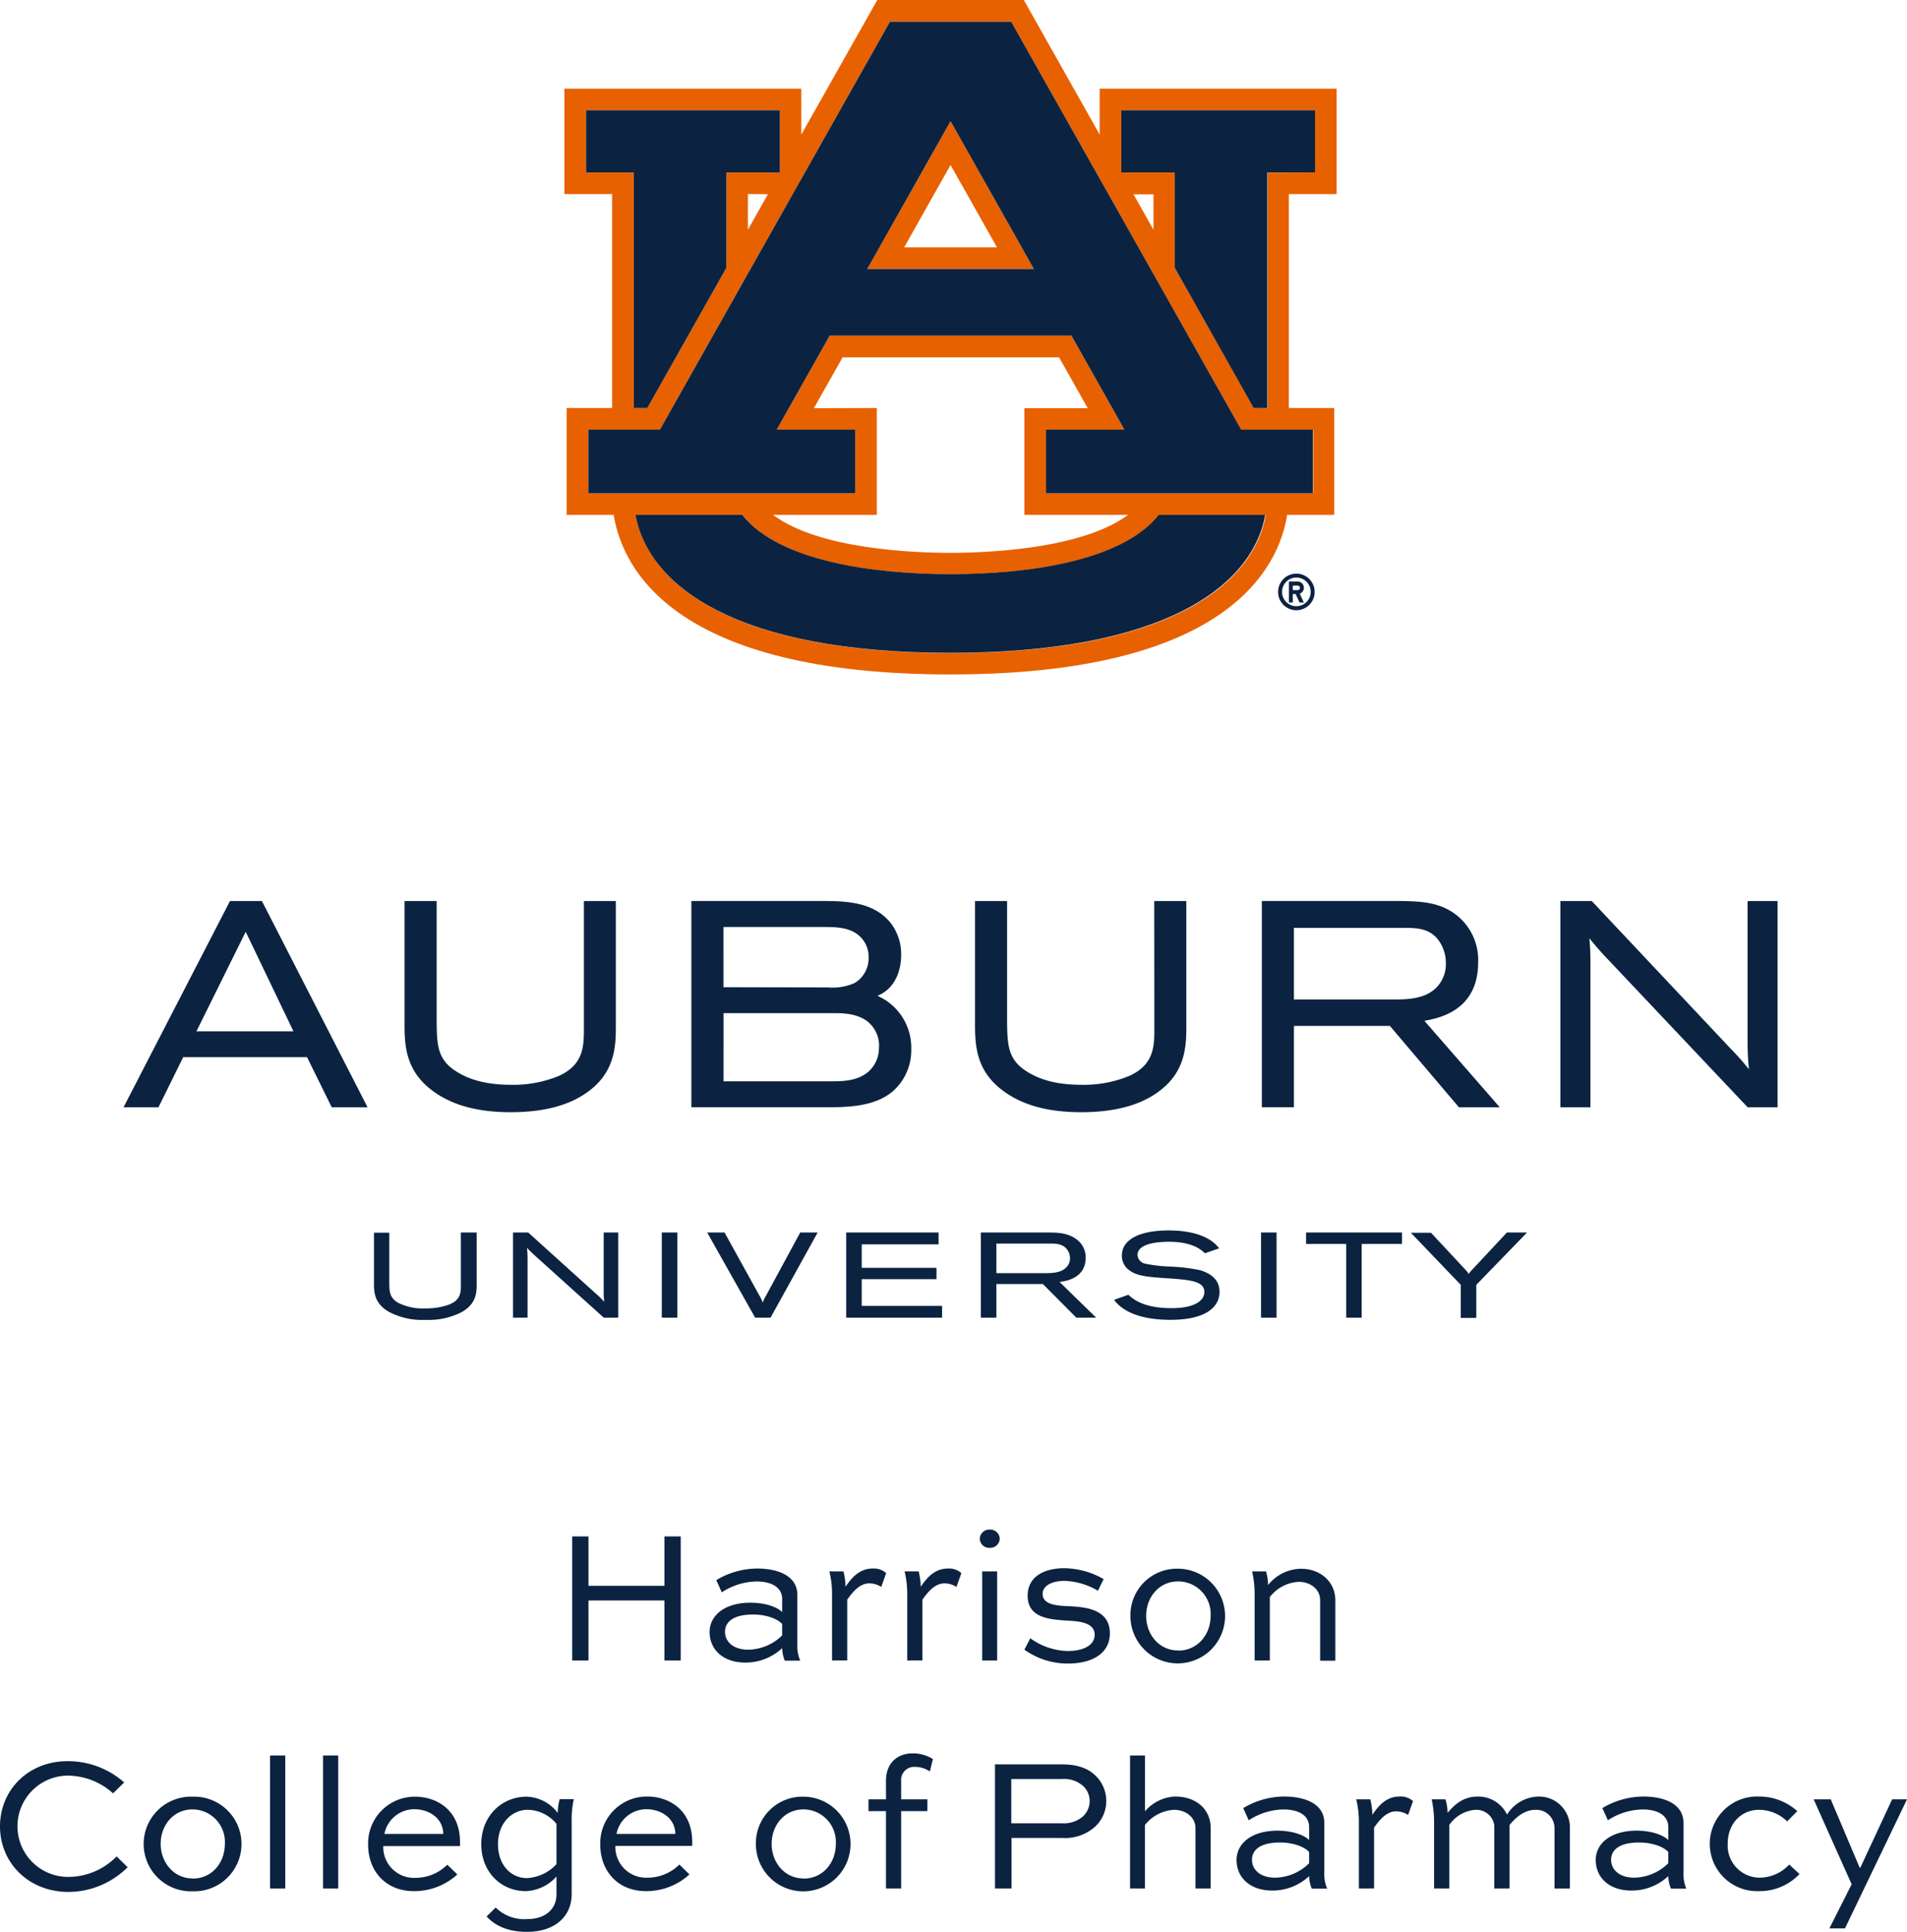 <svg id="Formal_Lockup" data-name="Formal Lockup" xmlns="http://www.w3.org/2000/svg" viewBox="0 0 351.43 355.86"><defs><style>.cls-1{fill:#0b2341;}.cls-2{fill:#e86100;}</style></defs><path class="cls-1" d="M107.6,189.21c0,3.22.11,6.88-4.61,9a21.86,21.86,0,0,1-8.8,1.64c-4.27,0-7.61-.83-10.21-2.53-3.3-2.12-3.46-4.74-3.51-8.81V166H74.55V188.3c0,4,0,9.09,5.57,12.94,3.52,2.46,8.11,3.66,14,3.66,5.66,0,10.21-1.1,13.52-3.28,5.85-3.79,5.85-9,5.85-12.84V166H107.6Z"/><path class="cls-1" d="M272.4,177.28a10.5,10.5,0,0,0-3.41-8.2c-3.29-3-7.34-3-10.64-3.09H232.54v38h5.91V189h17.68l12.73,15h7.53l-13.9-15.94C265.52,187.53,272.4,186,272.4,177.28Zm-5.95.21a6.15,6.15,0,0,1-1.24,3.86c-2.1,2.78-5.87,2.78-8.61,2.78H238.45V170.94h20.37c2.43,0,4.93.1,6.55,2.68A7.06,7.06,0,0,1,266.45,177.49Z"/><path class="cls-1" d="M322.05,166v26.52c.05,1.89.07,2.53.25,4.47a51.79,51.79,0,0,0-3.56-4L293.34,166h-5.79v38h5.54V178.66c0-2.82,0-3.68-.2-5.8.83,1,1.32,1.6,2.51,2.92L322.07,204h5.51V166Z"/><path class="cls-1" d="M161.7,183.46c4-1.65,4.37-6,4.37-7.46a9.42,9.42,0,0,0-1.92-5.94c-3-3.75-7.75-4.07-12.4-4.07H127.41v38h24.34c4.14,0,9.28,0,12.76-2.92a10.06,10.06,0,0,0,3.42-7.78A10.42,10.42,0,0,0,161.7,183.46Zm.27,9.41a5.78,5.78,0,0,1-1.95,4.58c-1.93,1.62-4.36,1.76-6.68,1.76h-20V186.65h20c1.92,0,4.54,0,6.55,1.55A5.75,5.75,0,0,1,162,192.87Zm-28.64-11V170.78H151.7c1.89,0,4.25,0,6,1.13a5.14,5.14,0,0,1,2.37,4.46,5.31,5.31,0,0,1-2.56,4.72,10.09,10.09,0,0,1-4.94.82Z"/><path class="cls-1" d="M42.38,166,22.76,204H29.2l4.56-9.24H56.58L61.14,204h6.6L48.27,166Zm11.7,24H36.2l9.08-18.34Z"/><path class="cls-1" d="M212.73,189.21c0,3.22.11,6.88-4.62,9a21.81,21.81,0,0,1-8.79,1.64c-4.28,0-7.62-.83-10.21-2.53-3.3-2.12-3.46-4.74-3.52-8.81V166h-5.91V188.3c0,4,0,9.09,5.57,12.94,3.52,2.46,8.11,3.66,14,3.66,5.66,0,10.21-1.1,13.52-3.28,5.85-3.79,5.85-9,5.85-12.84V166h-5.91Z"/><rect class="cls-1" x="121.96" y="227.06" width="2.86" height="15.69"/><path class="cls-1" d="M147.47,227.06l-6.35,11.72a5,5,0,0,0-.55,1.2,8.09,8.09,0,0,0-.7-1.44l-6.35-11.48h-3.2l8.84,15.69H142l8.68-15.69Z"/><polygon class="cls-1" points="158.8 235.66 172.58 235.66 172.58 233.57 158.8 233.57 158.8 229.24 172.97 229.24 172.97 227.06 155.94 227.06 155.94 242.75 173.61 242.75 173.61 240.58 158.8 240.58 158.8 235.66"/><polygon class="cls-1" points="240.69 229.17 248.08 229.17 248.08 242.75 250.94 242.75 250.94 229.17 258.36 229.17 258.36 227.06 240.69 227.06 240.69 229.17"/><path class="cls-1" d="M277.7,227.06,271.22,234a3.52,3.52,0,0,0-.56.7,4.39,4.39,0,0,0-.63-.81l-6.32-6.78H260l9.2,9.6v6.09h2.86V236.7l9.35-9.64Z"/><path class="cls-1" d="M111.25,227.06V238c0,.78,0,1,.12,1.84a21,21,0,0,0-1.72-1.66L97.34,227.06h-2.8v15.69h2.68V232.29a20.86,20.86,0,0,0-.1-2.4c.4.43.64.67,1.22,1.21l12.92,11.65h2.67V227.06Z"/><path class="cls-1" d="M200.07,231.72a4.06,4.06,0,0,0-1.66-3.38c-1.59-1.23-3.55-1.26-5.15-1.28H180.75v15.69h2.87v-6.2h8.56l6.17,6.2H202l-6.74-6.58C196.73,236,200.07,235.32,200.07,231.72Zm-2.89.09a2.28,2.28,0,0,1-.6,1.59c-1,1.15-2.84,1.15-4.17,1.15h-8.79V229.1h9.87c1.17,0,2.38.05,3.17,1.11A2.64,2.64,0,0,1,197.18,231.81Z"/><path class="cls-1" d="M84.93,236.64c0,1.34.06,2.85-2.23,3.72a12.19,12.19,0,0,1-4.26.68,10.06,10.06,0,0,1-5-1c-1.6-.88-1.68-2-1.7-3.64v-9.3H68.92v9.21c0,1.67,0,3.75,2.7,5.34a13.07,13.07,0,0,0,6.79,1.51A13.45,13.45,0,0,0,85,241.77c2.84-1.56,2.84-3.72,2.84-5.3v-9.41H84.93Z"/><rect class="cls-1" x="232.39" y="227.06" width="2.86" height="15.69"/><path class="cls-1" d="M215.72,233.34a27.34,27.34,0,0,1-4.75-.55,1.74,1.74,0,0,1-1.34-1.58c0-1.73,2.47-2.44,5.81-2.44s5.43.91,6.6,2.12l2.62-.91c-1.75-2.38-5.4-3.3-9.27-3.3-5.69,0-8.65,1.83-8.65,4.63a3.25,3.25,0,0,0,1.34,2.68c1.42,1.1,3.31,1.26,7.53,1.54,4,.27,6.33.6,6.33,2.47s-2.27,3-6,3-6.3-.83-8-2.47l-2.64.94c1.3,1.74,4.14,3.68,10.44,3.68s9-2.25,9-5.16c0-2-1.28-3.31-3.65-4A33.34,33.34,0,0,0,215.72,233.34Z"/><g id="AU_PMS" data-name="AU PMS"><path class="cls-2" d="M159.82,49.56h30.71L175.17,22.33Zm6.81-4,8.54-15.16,8.55,15.16Z"/><path class="cls-2" d="M246.32,35.75V16.34H202.65v8.45L188.67,0h-27l-14,24.79V16.34H104V35.75h8.8V75.17h-8.38V94.85h8.67c1.61,10,11.27,29.4,62.06,29.4s60.46-19.42,62.06-29.4h8.67V75.17h-8.37V35.75ZM108,31.78V20.31h35.72V31.78h-9.86V49.34L119.29,75.17H116.8V31.78Zm33.52,4-3.69,6.53V35.75Zm33.65,84.52c-39.39,0-55.65-12.22-58-25.42h19.67c6.86,8.65,24.47,10.93,38.38,10.93s31.53-2.28,38.39-10.93h19.66c-2.4,13.2-18.65,25.42-58.05,25.42m-25.23-45.1,5.29-9.37h39.89l5.28,9.37H188.77V94.85h19.11c-8.47,6.33-26.15,7-32.71,7s-24.24-.62-32.7-7h19.11V75.17Zm92,4V90.88H192.75V79.15h14.46l-9.77-17.33H152.91l-9.77,17.33H157.6V90.88H108.42V79.15h13.19L164,4h22.35l42.38,75.17Zm-33.1-43.4h3.68v6.53Zm24.72-4V75.17h-2.5L216.49,49.34V31.78h-9.86V20.31h35.72V31.78Z"/><path class="cls-1" d="M175.17,105.78c-13.91,0-31.52-2.28-38.38-10.93H117.12c2.4,13.2,18.66,25.42,58,25.42s55.65-12.22,58.05-25.42H213.56c-6.86,8.65-24.47,10.93-38.39,10.93"/><polygon class="cls-1" points="116.8 75.17 119.29 75.17 133.86 49.34 133.86 31.77 143.72 31.77 143.72 20.31 108 20.31 108 31.77 116.8 31.77 116.8 75.17"/><polygon class="cls-1" points="206.63 20.31 206.63 31.77 216.49 31.77 216.49 49.34 231.05 75.17 233.55 75.17 233.55 31.77 242.35 31.77 242.35 20.31 206.63 20.31"/><path class="cls-1" d="M157.6,79.15H143.14l9.77-17.33h44.53l9.77,17.33H192.75V90.88h49.18V79.15h-13.2L186.35,4H164L121.61,79.15H108.42V90.88H157.6Zm17.57-56.82,15.36,27.23H159.82Z"/><path class="cls-1" d="M238.9,105.68a3.37,3.37,0,1,0,3.37,3.37,3.37,3.37,0,0,0-3.37-3.37m0,6a2.64,2.64,0,1,1,2.64-2.64,2.64,2.64,0,0,1-2.64,2.64"/><path class="cls-1" d="M240.28,108.27a1.14,1.14,0,0,0-1.14-1.14h-1.62V111h.72v-1.56h.52l.73,1.56h.79l-.75-1.63a1.13,1.13,0,0,0,.75-1.07m-1.14.42h-.9v-.84h.9a.42.42,0,0,1,0,.84"/></g><path class="cls-1" d="M105.45,305.91V283.05h3v9.1h14v-9.1h3v22.86h-3V294.85h-14v11.06Z"/><path class="cls-1" d="M132,291.1a14.84,14.84,0,0,1,7.56-2.13c3.6,0,7.38,1.22,7.38,4.86v9.11a6.78,6.78,0,0,0,.53,3h-2.84a6.35,6.35,0,0,1-.49-2.31,9.81,9.81,0,0,1-6.82,2.66c-4,0-6.55-2.34-6.55-5.63,0-3,2.7-5.4,7.56-5.4,2,0,4.52.49,5.81,1.72V294.6c0-2.31-2.2-3.25-4.69-3.25a12.08,12.08,0,0,0-6.44,2Zm12.14,10.16v-2.07c-.94-1.05-3.11-1.75-5.35-1.75-3.71,0-5.18,1.4-5.18,3.19s1.5,3.29,4.27,3.29A9.1,9.1,0,0,0,144.16,301.26Z"/><path class="cls-1" d="M153.33,305.91V293.66a17.37,17.37,0,0,0-.49-4.17h2.59a12.09,12.09,0,0,1,.39,2.84c1.12-1.68,2.59-3.36,5-3.36a3.39,3.39,0,0,1,2.49.84l-.91,2.55a4.09,4.09,0,0,0-2.21-.66c-1.78,0-3.08,1.61-4.06,3v11.2Z"/><path class="cls-1" d="M167.19,305.91V293.66a17.37,17.37,0,0,0-.49-4.17h2.59a12.09,12.09,0,0,1,.39,2.84c1.12-1.68,2.59-3.36,5-3.36a3.39,3.39,0,0,1,2.49.84l-.91,2.55a4.09,4.09,0,0,0-2.21-.66c-1.78,0-3.08,1.61-4.06,3v11.2Z"/><path class="cls-1" d="M182.38,281.79a1.77,1.77,0,0,1,1.86,1.68,1.75,1.75,0,0,1-1.86,1.68,1.71,1.71,0,0,1-1.82-1.68A1.74,1.74,0,0,1,182.38,281.79ZM181,305.91V289.49h2.76v16.42Z"/><path class="cls-1" d="M202.33,293.06a12.88,12.88,0,0,0-6.19-1.82c-1.93,0-4,.7-4,2.42,0,2,2.8,2.17,4.66,2.24,2.87.14,7.73.38,7.73,5,0,3.82-3.43,5.57-7.7,5.57a13.62,13.62,0,0,1-8.05-2.56l1.09-2.1a12.14,12.14,0,0,0,6.93,2.35c2.76,0,4.93-1,4.93-3,0-2.27-2.94-2.48-4.93-2.59-3.4-.21-7.42-.49-7.42-4.59,0-3.85,3.57-5.07,6.68-5.07a14.94,14.94,0,0,1,7.32,2Z"/><path class="cls-1" d="M217.1,289a8.72,8.72,0,1,1-8.78,8.68A8.56,8.56,0,0,1,217.1,289Zm0,15.09c3.57,0,6-2.91,6-6.41a6,6,0,0,0-6-6.34c-3.53,0-5.88,2.94-5.88,6.34S213.57,304.06,217.1,304.06Z"/><path class="cls-1" d="M231.21,305.91V293.66a19.22,19.22,0,0,0-.46-4.17h2.56a10,10,0,0,1,.38,2.52,7.88,7.88,0,0,1,6.06-3c3.6,0,6.33,2.41,6.33,5.81v11.13h-2.8V294.78c0-1.86-1.64-3.36-3.95-3.36a7.19,7.19,0,0,0-5.32,2.8v11.69Z"/><path class="cls-1" d="M23.52,344a15.58,15.58,0,0,1-10.95,4.55C5.18,348.51,0,343.12,0,336.46s5.18-12,12.43-12a15.61,15.61,0,0,1,10.46,3.92l-2.06,2a12.57,12.57,0,0,0-8.33-3.26,9.33,9.33,0,1,0,.1,18.66A12.49,12.49,0,0,0,21.49,342Z"/><path class="cls-1" d="M35.49,331a8.72,8.72,0,1,1,0,17.43,8.72,8.72,0,1,1,0-17.43Zm0,15.09c3.57,0,5.95-2.91,5.95-6.41a6,6,0,0,0-5.95-6.34c-3.53,0-5.88,2.94-5.88,6.34S32,346.06,35.49,346.06Z"/><path class="cls-1" d="M49.77,347.91v-24.5h2.8v24.5Z"/><path class="cls-1" d="M59.53,347.91v-24.5h2.8v24.5Z"/><path class="cls-1" d="M84.28,345.32a11.73,11.73,0,0,1-8,3.08c-5.33,0-8.44-3.85-8.44-8.54A8.6,8.6,0,0,1,76.51,331c3.89,0,8.23,2.41,8.26,8.26a8.24,8.24,0,0,1,0,.84H70.63a5.66,5.66,0,0,0,5.91,5.85,8.29,8.29,0,0,0,5.89-2.42Zm-13.44-7.46H81.69c-.07-3.08-2.83-4.55-5.32-4.55A5.62,5.62,0,0,0,70.84,337.86Z"/><path class="cls-1" d="M102.55,345.71a8,8,0,0,1-5.67,2.69c-4.45,0-8.19-3.43-8.19-8.64S92.47,331,97.05,331a7.47,7.47,0,0,1,5.74,3,9,9,0,0,1,.36-2.55h2.59a17.54,17.54,0,0,0-.39,4.2V349c0,3.78-2.8,6.9-8.23,6.9-3.74,0-6-1.26-7.45-2.84l1.68-1.64a7.49,7.49,0,0,0,5.77,2.13c3.57,0,5.43-2,5.43-4.55Zm0-2.28V336a7.08,7.08,0,0,0-5.25-2.59c-3,0-5.53,2.48-5.53,6.34S94.18,346,97.12,346A8,8,0,0,0,102.55,343.43Z"/><path class="cls-1" d="M127.05,345.32a11.73,11.73,0,0,1-8,3.08c-5.32,0-8.43-3.85-8.43-8.54a8.6,8.6,0,0,1,8.68-8.89c3.89,0,8.23,2.41,8.26,8.26a8.24,8.24,0,0,1,0,.84H113.4a5.66,5.66,0,0,0,5.91,5.85,8.31,8.31,0,0,0,5.89-2.42Zm-13.44-7.46h10.85c-.07-3.08-2.84-4.55-5.32-4.55A5.62,5.62,0,0,0,113.61,337.86Z"/><path class="cls-1" d="M148.08,331a8.72,8.72,0,1,1-8.78,8.68A8.56,8.56,0,0,1,148.08,331Zm0,15.09c3.57,0,5.95-2.91,5.95-6.41a6,6,0,0,0-5.95-6.34c-3.53,0-5.88,2.94-5.88,6.34S144.55,346.06,148.08,346.06Z"/><path class="cls-1" d="M163.27,331.49v-3.36c0-3.81,2.63-5.11,4.87-5.11a6.89,6.89,0,0,1,3.78,1.05l-.56,2.28a4.93,4.93,0,0,0-2.7-.84,2.4,2.4,0,0,0-2.59,2.62v3.36h4.83v2.17h-4.83v14.25h-2.8V333.66h-3.22v-2.17Z"/><path class="cls-1" d="M183.36,347.91V325.05h12.36c3,0,5,.81,6.4,2.31a6.48,6.48,0,0,1-.28,9.14,8.28,8.28,0,0,1-6.12,2.1h-9.31v9.31Zm3-20.16v8.15h9.31a5.38,5.38,0,0,0,3.92-1.29,3.9,3.9,0,0,0,1.22-2.8,3.84,3.84,0,0,0-1.08-2.66,5.23,5.23,0,0,0-4.06-1.4Z"/><path class="cls-1" d="M208.25,347.91v-24.5H211V333.7a7.74,7.74,0,0,1,5.57-2.73c3.92,0,6.54,2.41,6.54,5.81v11.13h-2.8V336.78c0-1.86-1.64-3.36-4-3.36a7.37,7.37,0,0,0-5.32,2.8v11.69Z"/><path class="cls-1" d="M229.11,333.1a14.84,14.84,0,0,1,7.56-2.13c3.6,0,7.38,1.22,7.38,4.86v9.11a6.78,6.78,0,0,0,.53,3h-2.84a6.35,6.35,0,0,1-.49-2.31,9.81,9.81,0,0,1-6.82,2.66c-4,0-6.55-2.34-6.55-5.63,0-3,2.7-5.4,7.56-5.4,2,0,4.52.49,5.81,1.72V336.6c0-2.31-2.2-3.25-4.69-3.25a12.08,12.08,0,0,0-6.44,2Zm12.14,10.16v-2.07c-.94-1.05-3.11-1.75-5.35-1.75-3.71,0-5.18,1.4-5.18,3.19s1.5,3.29,4.27,3.29A9.1,9.1,0,0,0,241.25,343.26Z"/><path class="cls-1" d="M250.42,347.91V335.66a17.37,17.37,0,0,0-.49-4.17h2.59a12.09,12.09,0,0,1,.39,2.84c1.12-1.68,2.59-3.36,5-3.36a3.39,3.39,0,0,1,2.49.84l-.91,2.55a4.09,4.09,0,0,0-2.21-.66c-1.78,0-3.08,1.61-4.06,3v11.2Z"/><path class="cls-1" d="M264.28,347.91V335.66a19.55,19.55,0,0,0-.45-4.17h2.55a9.74,9.74,0,0,1,.39,2.49c1.26-1.51,2.87-3,5.53-3a5.86,5.86,0,0,1,5.42,3.32,7,7,0,0,1,5.71-3.32,5.68,5.68,0,0,1,5.88,5.81v11.13h-2.84V336.78a3.35,3.35,0,0,0-3.5-3.36c-2.1,0-3.71,1.47-4.79,2.8v11.69h-2.8V336.32a3.34,3.34,0,0,0-3.5-2.9,6.37,6.37,0,0,0-4.8,2.8v11.69Z"/><path class="cls-1" d="M295.29,333.1a14.88,14.88,0,0,1,7.56-2.13c3.61,0,7.39,1.22,7.39,4.86v9.11a6.92,6.92,0,0,0,.52,3h-2.83a6,6,0,0,1-.49-2.31,9.84,9.84,0,0,1-6.83,2.66c-4,0-6.54-2.34-6.54-5.63,0-3,2.69-5.4,7.56-5.4,2,0,4.51.49,5.81,1.72V336.6c0-2.31-2.21-3.25-4.69-3.25a12,12,0,0,0-6.44,2Zm12.15,10.16v-2.07c-.95-1.05-3.12-1.75-5.36-1.75-3.71,0-5.18,1.4-5.18,3.19s1.51,3.29,4.27,3.29A9.16,9.16,0,0,0,307.44,343.26Z"/><path class="cls-1" d="M329.35,335.55a7.49,7.49,0,0,0-5.22-2.13c-3.15,0-5.74,2.45-5.74,6.23a5.92,5.92,0,0,0,5.95,6.27,7.5,7.5,0,0,0,5.39-2.42l1.89,1.75a10.1,10.1,0,0,1-7.52,3.15,8.72,8.72,0,1,1,0-17.43,10.49,10.49,0,0,1,7.11,2.69Z"/><path class="cls-1" d="M351.43,331.49,340,355.26h-2.87l4.1-8.12-7-15.65h3.15l5.32,12.57h.14l5.85-12.57Z"/></svg>
